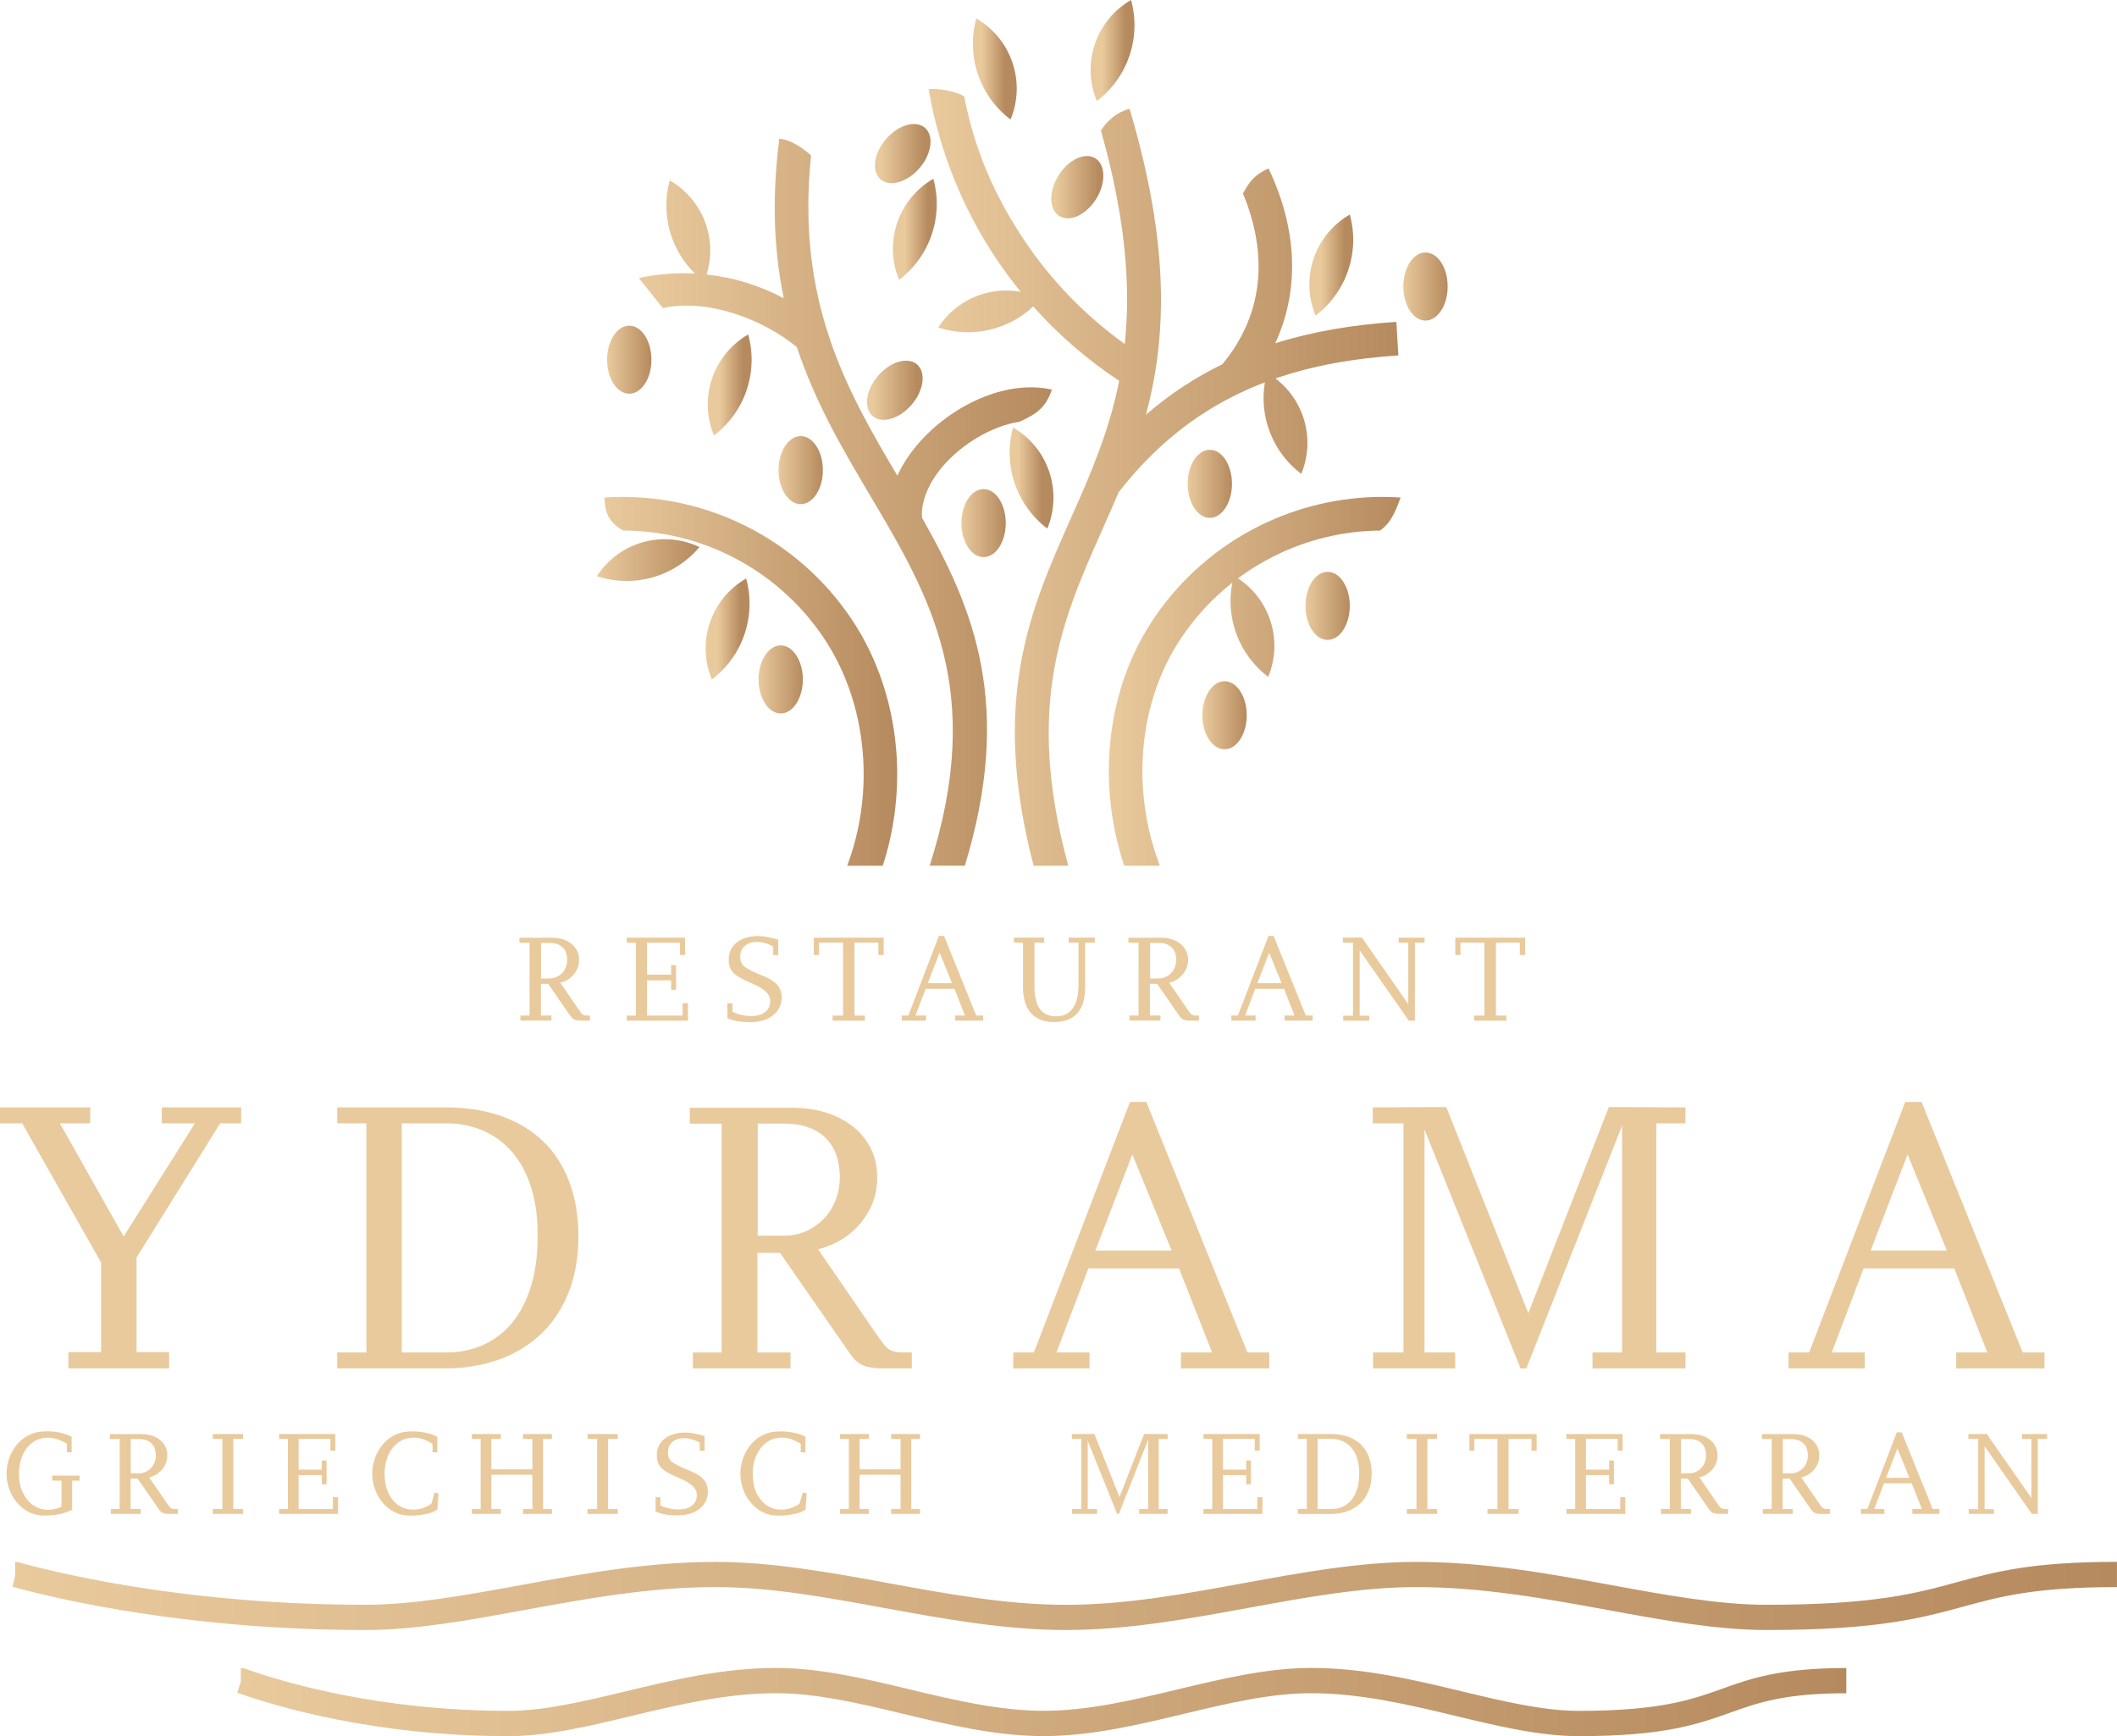 <?xml version="1.0" encoding="UTF-8"?>
<svg id="Ebene_2" data-name="Ebene 2" xmlns="http://www.w3.org/2000/svg" xmlns:xlink="http://www.w3.org/1999/xlink" viewBox="0 0 448.83 368.05">
  <defs>
    <style>
      .cls-1 {
        fill: url(#Unbenannter_Verlauf_26-12);
      }

      .cls-2 {
        fill: url(#Unbenannter_Verlauf_26-13);
      }

      .cls-3 {
        fill: url(#Unbenannter_Verlauf_26-14);
      }

      .cls-4 {
        fill: url(#Unbenannter_Verlauf_26-15);
      }

      .cls-5 {
        fill: url(#Unbenannter_Verlauf_26-10);
      }

      .cls-6 {
        fill: url(#Unbenannter_Verlauf_26-11);
      }

      .cls-7 {
        fill: url(#Unbenannter_Verlauf_26-16);
      }

      .cls-8 {
        fill: url(#Unbenannter_Verlauf_26-17);
      }

      .cls-9 {
        fill: url(#Unbenannter_Verlauf_26-18);
      }

      .cls-10 {
        fill: url(#Unbenannter_Verlauf_26-19);
      }

      .cls-11 {
        fill: url(#Unbenannter_Verlauf_26-21);
      }

      .cls-12 {
        fill: url(#Unbenannter_Verlauf_26-22);
      }

      .cls-13 {
        fill: url(#Unbenannter_Verlauf_26-23);
      }

      .cls-14 {
        fill: url(#Unbenannter_Verlauf_26-24);
      }

      .cls-15 {
        fill: url(#Unbenannter_Verlauf_26-25);
      }

      .cls-16 {
        fill: url(#Unbenannter_Verlauf_26-20);
      }

      .cls-17 {
        fill: url(#Unbenannter_Verlauf_26-26);
      }

      .cls-18 {
        clip-path: url(#clippath-17);
      }

      .cls-19 {
        clip-path: url(#clippath-19);
      }

      .cls-20 {
        clip-path: url(#clippath-11);
      }

      .cls-21 {
        clip-path: url(#clippath-16);
      }

      .cls-22 {
        clip-path: url(#clippath-18);
      }

      .cls-23 {
        clip-path: url(#clippath-10);
      }

      .cls-24 {
        clip-path: url(#clippath-15);
      }

      .cls-25 {
        clip-path: url(#clippath-13);
      }

      .cls-26 {
        clip-path: url(#clippath-14);
      }

      .cls-27 {
        clip-path: url(#clippath-12);
      }

      .cls-28 {
        clip-path: url(#clippath-20);
      }

      .cls-29 {
        clip-path: url(#clippath-21);
      }

      .cls-30 {
        clip-path: url(#clippath-22);
      }

      .cls-31 {
        clip-path: url(#clippath-23);
      }

      .cls-32 {
        clip-path: url(#clippath-24);
      }

      .cls-33 {
        clip-path: url(#clippath-25);
      }

      .cls-34 {
        clip-path: url(#clippath-1);
      }

      .cls-35 {
        clip-path: url(#clippath-3);
      }

      .cls-36 {
        clip-path: url(#clippath-4);
      }

      .cls-37 {
        clip-path: url(#clippath-2);
      }

      .cls-38 {
        clip-path: url(#clippath-7);
      }

      .cls-39 {
        clip-path: url(#clippath-6);
      }

      .cls-40 {
        clip-path: url(#clippath-9);
      }

      .cls-41 {
        clip-path: url(#clippath-8);
      }

      .cls-42 {
        clip-path: url(#clippath-5);
      }

      .cls-43 {
        fill: #e9ca9d;
      }

      .cls-44 {
        clip-rule: evenodd;
        fill: none;
      }

      .cls-45 {
        fill: url(#Unbenannter_Verlauf_26-9);
      }

      .cls-46 {
        fill: url(#Unbenannter_Verlauf_26-7);
      }

      .cls-47 {
        fill: url(#Unbenannter_Verlauf_26-8);
      }

      .cls-48 {
        fill: url(#Unbenannter_Verlauf_26-5);
      }

      .cls-49 {
        fill: url(#Unbenannter_Verlauf_26-6);
      }

      .cls-50 {
        fill: url(#Unbenannter_Verlauf_26-3);
      }

      .cls-51 {
        fill: url(#Unbenannter_Verlauf_26-4);
      }

      .cls-52 {
        fill: url(#Unbenannter_Verlauf_26-2);
      }

      .cls-53 {
        fill: url(#Unbenannter_Verlauf_26);
      }

      .cls-54 {
        clip-path: url(#clippath);
      }
    </style>
    <clipPath id="clippath">
      <path class="cls-44" d="M297.52,60.74c0,3.99,2.11,7.22,4.7,7.22s4.7-3.23,4.7-7.22-2.1-7.21-4.7-7.21-4.7,3.23-4.7,7.21"/>
    </clipPath>
    <linearGradient id="Unbenannter_Verlauf_26" data-name="Unbenannter Verlauf 26" x1="297.53" y1="60.75" x2="306.92" y2="60.75" gradientUnits="userSpaceOnUse">
      <stop offset="0" stop-color="#e9ca9d"/>
      <stop offset="1" stop-color="#b58a5e"/>
    </linearGradient>
    <clipPath id="clippath-1">
      <path class="cls-44" d="M278.91,66.9c6.58-4.98,9.45-13.46,7.27-21.42-7.46,4.3-10.57,13.46-7.27,21.42"/>
    </clipPath>
    <linearGradient id="Unbenannter_Verlauf_26-2" data-name="Unbenannter Verlauf 26" x1="280.1" y1="56.2" x2="285.07" y2="56.2" xlink:href="#Unbenannter_Verlauf_26"/>
    <clipPath id="clippath-2">
      <path class="cls-44" d="M230.53,33.08h-.09c-2.03,0-4.43,1.56-6.02,4.13-2.11,3.38-2.03,7.24.18,8.6,2.2,1.37,5.69-.26,7.8-3.64,2.1-3.38,2.02-7.24-.18-8.61-.5-.31-1.08-.47-1.68-.49"/>
    </clipPath>
    <linearGradient id="Unbenannter_Verlauf_26-3" data-name="Unbenannter Verlauf 26" x1="223.88" y1="40.14" x2="232.92" y2="40.14" xlink:href="#Unbenannter_Verlauf_26"/>
    <clipPath id="clippath-3">
      <path class="cls-44" d="M232.54,21.41c6.57-4.97,9.45-13.46,7.26-21.41-7.46,4.3-10.57,13.46-7.26,21.41"/>
    </clipPath>
    <linearGradient id="Unbenannter_Verlauf_26-4" data-name="Unbenannter Verlauf 26" x1="233.73" y1="10.71" x2="238.67" y2="10.71" xlink:href="#Unbenannter_Verlauf_26"/>
    <clipPath id="clippath-4">
      <path class="cls-44" d="M214.25,25.34c3.3-7.94.19-17.11-7.26-21.42-2.19,7.96.69,16.44,7.26,21.42"/>
    </clipPath>
    <linearGradient id="Unbenannter_Verlauf_26-5" data-name="Unbenannter Verlauf 26" x1="208.11" y1="14.63" x2="213.04" y2="14.63" xlink:href="#Unbenannter_Verlauf_26"/>
    <clipPath id="clippath-5">
      <path class="cls-44" d="M193.84,26.28h-.08c-1.89,0-4.17,1.16-5.93,3.22-2.6,3.02-3.1,6.84-1.13,8.54,1.97,1.68,5.67.6,8.26-2.42,2.59-3.02,3.1-6.85,1.13-8.53-.61-.52-1.39-.78-2.24-.8"/>
    </clipPath>
    <linearGradient id="Unbenannter_Verlauf_26-6" data-name="Unbenannter Verlauf 26" x1="186.78" y1="33" x2="195.98" y2="33" xlink:href="#Unbenannter_Verlauf_26"/>
    <clipPath id="clippath-6">
      <path class="cls-44" d="M190.62,59.32c6.57-4.98,9.45-13.46,7.26-21.42-7.45,4.3-10.57,13.46-7.26,21.42"/>
    </clipPath>
    <linearGradient id="Unbenannter_Verlauf_26-7" data-name="Unbenannter Verlauf 26" x1="191.81" y1="48.61" x2="196.74" y2="48.61" xlink:href="#Unbenannter_Verlauf_26"/>
    <clipPath id="clippath-7">
      <path class="cls-44" d="M192.16,76.46h-.08c-1.89,0-4.17,1.15-5.93,3.21-2.6,3.03-3.1,6.85-1.13,8.54,1.97,1.69,5.67.6,8.26-2.42,2.59-3.02,3.1-6.85,1.13-8.53-.61-.53-1.39-.78-2.25-.8"/>
    </clipPath>
    <linearGradient id="Unbenannter_Verlauf_26-8" data-name="Unbenannter Verlauf 26" x1="185.09" y1="83.18" x2="194.33" y2="83.18" xlink:href="#Unbenannter_Verlauf_26"/>
    <clipPath id="clippath-8">
      <path class="cls-44" d="M128.71,76.26c0,3.99,2.11,7.21,4.7,7.21s4.7-3.23,4.7-7.21-2.1-7.21-4.7-7.21-4.7,3.23-4.7,7.21"/>
    </clipPath>
    <linearGradient id="Unbenannter_Verlauf_26-9" data-name="Unbenannter Verlauf 26" x1="128.72" y1="76.26" x2="138.12" y2="76.26" xlink:href="#Unbenannter_Verlauf_26"/>
    <clipPath id="clippath-9">
      <path class="cls-44" d="M151.37,92.32c6.58-4.98,9.45-13.46,7.26-21.41-7.46,4.3-10.57,13.47-7.26,21.41"/>
    </clipPath>
    <linearGradient id="Unbenannter_Verlauf_26-10" data-name="Unbenannter Verlauf 26" x1="152.55" y1="81.61" x2="157.52" y2="81.61" xlink:href="#Unbenannter_Verlauf_26"/>
    <clipPath id="clippath-10">
      <path class="cls-44" d="M222.04,112.06c3.3-7.95.19-17.12-7.26-21.42-2.19,7.95.69,16.44,7.26,21.42"/>
    </clipPath>
    <linearGradient id="Unbenannter_Verlauf_26-11" data-name="Unbenannter Verlauf 26" x1="215.89" y1="101.35" x2="220.83" y2="101.35" xlink:href="#Unbenannter_Verlauf_26"/>
    <clipPath id="clippath-11">
      <path class="cls-44" d="M203.83,110.9c0,3.98,2.11,7.21,4.7,7.21s4.7-3.23,4.7-7.21-2.11-7.21-4.7-7.21-4.7,3.23-4.7,7.21"/>
    </clipPath>
    <linearGradient id="Unbenannter_Verlauf_26-12" data-name="Unbenannter Verlauf 26" x1="203.83" y1="110.9" x2="213.22" y2="110.9" xlink:href="#Unbenannter_Verlauf_26"/>
    <clipPath id="clippath-12">
      <path class="cls-44" d="M165.06,99.67c0,3.98,2.1,7.21,4.7,7.21s4.7-3.23,4.7-7.21-2.1-7.21-4.7-7.21-4.7,3.23-4.7,7.21"/>
    </clipPath>
    <linearGradient id="Unbenannter_Verlauf_26-13" data-name="Unbenannter Verlauf 26" x1="165.07" y1="99.67" x2="174.46" y2="99.67" xlink:href="#Unbenannter_Verlauf_26"/>
    <clipPath id="clippath-13">
      <path class="cls-44" d="M126.55,122.15c7.83,2.59,16.45.14,21.75-6.18-2.37-1.12-4.87-1.66-7.35-1.66-5.66,0-11.15,2.81-14.4,7.84"/>
    </clipPath>
    <linearGradient id="Unbenannter_Verlauf_26-14" data-name="Unbenannter Verlauf 26" x1="126.55" y1="119.53" x2="148.3" y2="119.53" xlink:href="#Unbenannter_Verlauf_26"/>
    <clipPath id="clippath-14">
      <path class="cls-44" d="M150.92,144.05c6.58-4.98,9.46-13.46,7.27-21.41-7.46,4.29-10.57,13.46-7.27,21.41"/>
    </clipPath>
    <linearGradient id="Unbenannter_Verlauf_26-15" data-name="Unbenannter Verlauf 26" x1="152.12" y1="133.35" x2="157.05" y2="133.35" xlink:href="#Unbenannter_Verlauf_26"/>
    <clipPath id="clippath-15">
      <path class="cls-44" d="M160.82,144.05c0,3.98,2.11,7.21,4.7,7.21s4.69-3.23,4.69-7.21-2.1-7.22-4.69-7.22-4.7,3.23-4.7,7.22"/>
    </clipPath>
    <linearGradient id="Unbenannter_Verlauf_26-16" data-name="Unbenannter Verlauf 26" x1="160.83" y1="144.05" x2="170.22" y2="144.05" xlink:href="#Unbenannter_Verlauf_26"/>
    <clipPath id="clippath-16">
      <path class="cls-44" d="M276.77,128.44c0,3.98,2.1,7.22,4.7,7.22s4.7-3.23,4.7-7.22-2.11-7.21-4.7-7.21-4.7,3.23-4.7,7.21"/>
    </clipPath>
    <linearGradient id="Unbenannter_Verlauf_26-17" data-name="Unbenannter Verlauf 26" x1="276.75" y1="128.44" x2="286.15" y2="128.44" xlink:href="#Unbenannter_Verlauf_26"/>
    <clipPath id="clippath-17">
      <path class="cls-44" d="M251.8,102.57c0,3.98,2.1,7.22,4.69,7.22s4.7-3.23,4.7-7.22-2.1-7.21-4.7-7.21-4.69,3.23-4.69,7.21"/>
    </clipPath>
    <linearGradient id="Unbenannter_Verlauf_26-18" data-name="Unbenannter Verlauf 26" x1="251.79" y1="102.57" x2="261.19" y2="102.57" xlink:href="#Unbenannter_Verlauf_26"/>
    <clipPath id="clippath-18">
      <path class="cls-44" d="M254.92,151.63c0,3.99,2.1,7.22,4.7,7.22s4.7-3.23,4.7-7.22-2.1-7.21-4.7-7.21-4.7,3.23-4.7,7.21"/>
    </clipPath>
    <linearGradient id="Unbenannter_Verlauf_26-19" data-name="Unbenannter Verlauf 26" x1="254.92" y1="151.63" x2="264.31" y2="151.63" xlink:href="#Unbenannter_Verlauf_26"/>
    <clipPath id="clippath-19">
      <path class="cls-44" d="M197.08,183.54h7.48c10.33-33.97,1.97-54.34-9.08-73.76-.08-1.02,0-2.07.24-3.11,1.88-8.44,12.15-16.04,20.42-17.25,3.85-1.74,5.61-3.15,6.88-6.82-2.57-.58-5.24-.62-7.91-.23-10.04,1.47-20.6,9.18-24.86,18.47-10.67-18.01-21.53-36.96-18.29-67.86-1.29-1.25-4.45-3.53-6.74-3.55-1.67,13.03-1.07,24.07.94,33.8-5.1-2.72-10.67-4.43-16.36-5.03,2.38-7.58-.8-15.92-7.8-19.95-1.96,7.12.14,14.67,5.33,19.74-3.96-.21-7.97.1-11.89.96l5.09,6.36c9.47-2.06,21.09,2.28,28.41,8.27,3.96,11.94,9.9,21.97,15.73,31.8,12.45,21.02,24.3,41.03,12.43,78.16"/>
    </clipPath>
    <linearGradient id="Unbenannter_Verlauf_26-20" data-name="Unbenannter Verlauf 26" x1="135.41" y1="106.48" x2="223" y2="106.48" xlink:href="#Unbenannter_Verlauf_26"/>
    <clipPath id="clippath-20">
      <path class="cls-44" d="M238.35,183.54h7.56c-2.77-7.22-4.02-15.05-3.64-22.78.44-9.06,3.1-17.95,8.11-25.44,3.03-4.54,6.72-8.5,10.89-11.79-1.49,7.52,1.43,15.29,7.6,19.97,3.18-7.64.43-16.4-6.41-20.89,2.5-1.86,5.15-3.47,7.93-4.84,6.83-3.37,14.41-5.22,22.22-5.29,2.01-1.51,2.97-3.2,4.33-7-1.29-.08-2.58-.13-3.86-.13-9.07,0-17.9,2.12-25.85,6.03-9.06,4.47-16.96,11.28-22.77,19.98-5.75,8.61-8.8,18.75-9.3,29.06-.38,7.8.71,15.7,3.19,23.12"/>
    </clipPath>
    <linearGradient id="Unbenannter_Verlauf_26-21" data-name="Unbenannter Verlauf 26" x1="235.68" y1="144.44" x2="296.93" y2="144.44" xlink:href="#Unbenannter_Verlauf_26"/>
    <clipPath id="clippath-21">
      <path class="cls-44" d="M219.12,183.54h7.37c-9.29-34.07-1.22-52.25,7.07-70.92,1.21-2.72,2.42-5.46,3.6-8.25,7.5-9.64,16.04-16.45,25.74-21.06,1.72-.82,3.48-1.57,5.27-2.25-1.24,7.34,1.68,14.85,7.71,19.4,3.02-7.27.67-15.57-5.47-20.22,7.94-2.74,16.61-4.28,26.07-4.89l-.44-7.11c-9.2.6-17.75,2.04-25.68,4.53,1.84-3.95,2.95-8.07,3.38-12.29.83-8.14-.89-16.58-4.8-24.78-3.1,1.47-3.96,2.71-5.42,5.33,2.64,6.32,3.76,12.68,3.15,18.75-.63,6.16-3.06,12.09-7.52,17.44-5.77,2.82-11.16,6.34-16.19,10.69,4.3-16.03,5.22-35.66-3.48-64.84-2.7.71-4.78,2.53-6.07,4.63,5.29,18.69,6.33,33.16,5.05,45.23-8.44-6.05-15.65-13.53-21.33-22.03-6.28-9.39-10.52-19.13-12.71-30.47-1.47-.93-4.64-1.58-6.71-1.58-.3,0-.58.01-.83.04,2.22,13,7.15,25.23,14.34,35.97,1.62,2.42,3.35,4.76,5.18,7.01-6.67-1.23-13.65,1.62-17.48,7.56,7.07,2.33,14.79.56,20.13-4.46,5.32,5.98,11.44,11.29,18.23,15.77-2.19,10.99-6.21,20.07-10.2,29.02-8.68,19.55-17.13,38.59-7.94,73.79"/>
    </clipPath>
    <linearGradient id="Unbenannter_Verlauf_26-22" data-name="Unbenannter Verlauf 26" x1="196.87" y1="101.19" x2="296.49" y2="101.19" xlink:href="#Unbenannter_Verlauf_26"/>
    <clipPath id="clippath-22">
      <path class="cls-44" d="M179.61,183.54h7.54c2.4-7.35,3.4-15.17,2.97-22.9-.58-10.39-3.73-20.63-9.51-29.28-5.8-8.7-13.71-15.51-22.77-19.98-7.94-3.91-16.77-6.03-25.84-6.03-1.28,0-2.57.04-3.86.13.15,2.33.23,4.84,3.97,7,7.94.02,15.65,1.87,22.58,5.29,7.97,3.93,14.91,9.91,20.01,17.55,5.04,7.55,7.81,16.54,8.32,25.71.43,7.64-.73,15.39-3.41,22.51"/>
    </clipPath>
    <linearGradient id="Unbenannter_Verlauf_26-23" data-name="Unbenannter Verlauf 26" x1="128.14" y1="144.44" x2="189.58" y2="144.44" xlink:href="#Unbenannter_Verlauf_26"/>
    <clipPath id="clippath-23">
      <path class="cls-44" d="M187.03,172.68l2.65-3.16-2.65,3.16Z"/>
    </clipPath>
    <linearGradient id="Unbenannter_Verlauf_26-24" data-name="Unbenannter Verlauf 26" x1="187.02" y1="171.1" x2="189.69" y2="171.1" xlink:href="#Unbenannter_Verlauf_26"/>
    <clipPath id="clippath-24">
      <path class="cls-44" d="M3.3,331.12h-.09v2.96l-.56,2.34c.08.01.25.06.49.12,10.04,2.72,37.37,9.03,74.35,9.03,10.6,0,21.83-2.06,33.71-4.24,13.06-2.39,26.57-4.86,40.55-4.86,11.55,0,23.27,2.15,35.68,4.42,12.58,2.3,25.59,4.68,38.59,4.68s26.01-2.38,38.59-4.68c12.41-2.27,24.13-4.42,35.68-4.42,13.98,0,27.49,2.47,40.56,4.86,11.89,2.18,23.12,4.24,33.71,4.24,23.51,0,32.73-2.52,41.65-4.95,7.83-2.14,15.23-4.15,32.61-4.15v-5.35c-18.1,0-25.84,2.11-34.02,4.34-8.58,2.34-17.44,4.76-40.24,4.76-10.12,0-21.11-2.01-32.75-4.14-13.3-2.44-27.05-4.95-41.52-4.95-12.04,0-24.55,2.29-36.65,4.51-12.34,2.26-25.11,4.59-37.62,4.59s-25.28-2.33-37.63-4.59c-12.1-2.22-24.61-4.51-36.65-4.51-14.47,0-28.22,2.52-41.51,4.95-11.65,2.13-22.64,4.14-32.75,4.14-36.33,0-63.12-6.18-72.95-8.84-.7-.19-.91-.25-1.24-.25"/>
    </clipPath>
    <linearGradient id="Unbenannter_Verlauf_26-25" data-name="Unbenannter Verlauf 26" x1="2.66" y1="338.34" x2="448.83" y2="338.34" xlink:href="#Unbenannter_Verlauf_26"/>
    <clipPath id="clippath-25">
      <path class="cls-44" d="M365.15,358.02c-6.47,2.3-13.16,4.69-30.38,4.69-7.6,0-15.94-2-24.77-4.12-10.22-2.45-20.79-4.98-31.98-4.98-9.33,0-18.95,2.3-28.25,4.53-9.37,2.24-19.06,4.56-28.49,4.56s-19.12-2.32-28.49-4.56c-9.31-2.23-18.93-4.53-28.25-4.53-11.18,0-21.75,2.53-31.97,4.98-8.83,2.12-17.17,4.12-24.77,4.12-27.58,0-47.91-6.14-55.37-8.78-.61-.22-.89-.31-1.37-.31v2.9l-.77,2.34c.07.02.18.06.35.12,7.72,2.73,28.74,9.09,57.15,9.09,8.23,0,16.87-2.06,26.01-4.26,9.92-2.37,20.17-4.84,30.72-4.84,8.69,0,17.59,2.13,27,4.38,9.67,2.32,19.67,4.71,29.73,4.71s20.06-2.39,29.73-4.71c9.42-2.25,18.31-4.38,27-4.38,10.55,0,20.81,2.46,30.73,4.84,9.15,2.2,17.79,4.26,26.01,4.26,18.15,0,25.28-2.54,32.17-5,5.9-2.1,11.46-4.09,24.55-4.09v-5.35c-14.02,0-20.29,2.24-26.35,4.4"/>
    </clipPath>
    <linearGradient id="Unbenannter_Verlauf_26-26" data-name="Unbenannter Verlauf 26" x1="50.32" y1="360.83" x2="391.5" y2="360.83" xlink:href="#Unbenannter_Verlauf_26"/>
  </defs>
  <g id="Ebene_1-2" data-name="Ebene 1">
    <g>
      <polygon class="cls-43" points="19.13 234.77 19.13 238.15 12.7 238.15 26.22 262.15 41.32 238.15 34.3 238.15 34.3 234.77 51.13 234.77 51.13 238.15 46.68 238.15 28.95 266.6 28.95 286.65 35.87 286.65 35.87 290.11 14.51 290.11 14.51 286.65 21.44 286.65 21.44 267.67 4.7 238.15 0 238.15 0 234.77 19.13 234.77"/>
      <path class="cls-43" d="M71.5,286.73h6.18v-48.58h-6.18v-3.38h23.01c4.29,0,8.18.6,11.67,1.81,3.49,1.21,6.46,2.99,8.91,5.32,2.45,2.33,4.31,5.23,5.61,8.66,1.3,3.44,1.94,7.35,1.94,11.75-.05,4.73-.84,8.84-2.35,12.33-1.51,3.49-3.55,6.38-6.11,8.65-2.55,2.28-5.52,3.99-8.91,5.12-3.38,1.13-6.94,1.69-10.68,1.69h-23.09v-3.38ZM94.59,286.73c2.91,0,5.57-.55,7.96-1.65,2.39-1.1,4.43-2.67,6.11-4.74,1.68-2.06,2.98-4.62,3.92-7.67.93-3.05,1.4-6.5,1.4-10.35.06-3.9-.38-7.37-1.32-10.39-.93-3.02-2.27-5.55-4-7.59-1.74-2.03-3.8-3.57-6.19-4.62-2.39-1.04-5.04-1.57-7.96-1.57h-9.32v48.58h9.4Z"/>
      <path class="cls-43" d="M187.54,285.2c.33.42.69.73,1.07.95.39.22.83.37,1.32.45.5.08,1.1.13,1.82.13h1.57v3.38h-6.02c-1.76,0-3.15-.19-4.16-.58-1.02-.38-1.94-1.15-2.76-2.31l-15.01-21.61h-4.78v21.12h7.01v3.38h-20.7v-3.38h6.1v-48.5h-6.76v-3.38h21.69c2.69,0,5.14.36,7.34,1.07,2.2.71,4.1,1.72,5.69,3.01,1.6,1.29,2.83,2.85,3.71,4.66.88,1.82,1.32,3.82,1.32,6.02,0,3.52-1.11,6.68-3.34,9.48-2.23,2.8-5.29,4.73-9.2,5.78l12.87,18.72c.5.66.91,1.2,1.24,1.61M166.01,261.98c1.93,0,3.63-.35,5.11-1.07,1.49-.71,2.75-1.66,3.8-2.81,1.04-1.15,1.83-2.48,2.35-3.96.52-1.48.78-3,.78-4.54s-.22-3.08-.66-4.46c-.44-1.37-1.14-2.58-2.1-3.63-.96-1.04-2.2-1.86-3.71-2.43-1.51-.58-3.37-.87-5.57-.87h-5.36v23.75h5.36Z"/>
      <path class="cls-43" d="M243.04,233.62l21.44,53.11h4.62v3.38h-18.72v-3.38h6.6l-7.01-17.82h-19.22l-6.77,17.82h7.01v3.38h-16.16v-3.38h4.37l20.37-53.11h3.46ZM248.4,265.12l-8.33-20.37-7.84,20.37h16.17Z"/>
      <polygon class="cls-43" points="291.04 234.77 306.62 234.69 324.02 278.4 341.1 234.69 357.34 234.77 357.34 238.15 351.16 238.15 351.16 286.73 357.34 286.73 357.34 290.11 337.63 290.11 337.63 286.73 343.9 286.73 343.9 238.65 323.61 290.11 322.38 290.11 302.01 239.47 302.01 286.73 308.52 286.73 308.52 290.11 291.12 290.11 291.12 286.73 297.55 286.73 297.55 238.15 291.04 238.15 291.04 234.77"/>
      <path class="cls-43" d="M407.4,233.62l21.44,53.11h4.62v3.38h-18.72v-3.38h6.6l-7.01-17.82h-19.22l-6.76,17.82h7.01v3.38h-16.17v-3.38h4.37l20.37-53.11h3.47ZM412.76,265.12l-8.33-20.37-7.83,20.37h16.16Z"/>
    </g>
    <g>
      <path class="cls-43" d="M123.25,214.82c.11.13.22.23.34.3.12.07.26.12.42.14.16.03.35.04.58.04h.5v1.07h-1.91c-.56,0-1-.06-1.32-.18-.33-.12-.62-.37-.88-.74l-4.77-6.87h-1.52v6.71h2.23v1.07h-6.58v-1.07h1.94v-15.42h-2.15v-1.07h6.9c.86,0,1.63.11,2.33.34.7.23,1.3.55,1.81.96.5.41.9.91,1.18,1.48.28.58.42,1.21.42,1.92,0,1.12-.36,2.12-1.06,3.01-.71.89-1.68,1.51-2.92,1.84l4.09,5.95c.16.21.29.38.39.51M116.41,207.44c.61,0,1.15-.11,1.63-.34.47-.22.87-.52,1.21-.89.33-.37.58-.79.75-1.26.17-.47.25-.96.25-1.44s-.07-.98-.21-1.42c-.14-.44-.36-.82-.67-1.15-.3-.33-.7-.59-1.18-.77-.48-.18-1.07-.27-1.77-.27h-1.71v7.55h1.71Z"/>
      <polygon class="cls-43" points="132.87 215.31 134.81 215.31 134.81 199.87 132.87 199.87 132.87 198.79 145.25 198.79 145.25 202.46 144.17 202.46 144.17 199.87 137.17 199.87 137.17 206.63 142.29 206.63 142.29 204.61 143.34 204.61 143.34 209.85 142.29 209.85 142.29 207.84 137.17 207.84 137.17 215.31 144.72 215.31 144.72 212.68 145.85 212.68 145.85 216.38 132.87 216.38 132.87 215.31"/>
      <path class="cls-43" d="M154.21,212.71h1.07v1.78c.44.23.94.42,1.49.58.56.16,1.14.26,1.73.31.6.05,1.18.04,1.76-.05.58-.09,1.09-.25,1.53-.5.45-.24.81-.58,1.09-1.02.28-.44.42-.99.42-1.65,0-1.36-1.25-2.57-3.75-3.62-.14-.07-.26-.12-.36-.16-.11-.04-.19-.07-.27-.11-1.82-.79-3-1.51-3.56-2.18-.58-.66-.87-1.53-.87-2.59,0-1.52.55-2.73,1.65-3.64.46-.37.95-.66,1.48-.87.53-.21,1.09-.36,1.66-.44.58-.09,1.16-.12,1.76-.09.59.03,1.16.09,1.71.2.75.13,1.5.32,2.25.55v3.28h-1.07v-1.81c-.66-.4-1.4-.68-2.22-.85-.81-.17-1.57-.17-2.28-.03-.71.15-1.3.48-1.78.98-.48.51-.72,1.24-.72,2.18,0,.68.22,1.27.68,1.76.44.45,1.43,1.02,2.99,1.68.09.03.19.07.29.12.11.04.23.09.37.14,1.52.59,2.62,1.22,3.3,1.89.4.4.69.84.88,1.33.19.48.28,1,.28,1.56,0,1.57-.62,2.85-1.86,3.83-1.23.96-2.87,1.44-4.93,1.44-.45,0-.89-.02-1.32-.05-.43-.04-.85-.09-1.25-.16-.8-.15-1.52-.36-2.15-.63v-3.15Z"/>
      <polygon class="cls-43" points="187.35 198.79 187.35 202.46 186.23 202.46 186.23 199.86 181.17 199.86 181.17 215.31 183.37 215.31 183.37 216.38 176.53 216.38 176.53 215.31 178.73 215.31 178.73 199.86 173.64 199.86 173.64 202.46 172.54 202.46 172.54 198.79 187.35 198.79"/>
      <path class="cls-43" d="M200.15,198.42l6.82,16.88h1.47v1.07h-5.95v-1.07h2.1l-2.23-5.66h-6.11l-2.15,5.66h2.23v1.07h-5.14v-1.07h1.39l6.48-16.88h1.1ZM201.85,208.44l-2.65-6.47-2.49,6.47h5.14Z"/>
      <path class="cls-43" d="M221.39,198.79v1.07h-2.07v9.2c0,.94.08,1.81.23,2.6.16.79.42,1.46.77,2.03.36.57.83,1.01,1.43,1.31.6.3,1.34.46,2.23.46s1.61-.18,2.2-.54c.59-.36,1.07-.83,1.44-1.43.37-.6.63-1.28.79-2.05.16-.77.24-1.56.24-2.39v-9.2h-2.07v-1.07h5.53v1.07h-2.05v9.44c0,1.03-.11,2-.33,2.9-.22.9-.58,1.68-1.09,2.35-.51.66-1.18,1.18-2.04,1.57-.85.38-1.89.57-3.13.57-1.15,0-2.14-.18-2.98-.54-.83-.36-1.51-.86-2.04-1.5-.53-.65-.93-1.42-1.18-2.33-.25-.91-.38-1.91-.38-3.02v-9.44h-1.94v-1.07h6.42Z"/>
      <path class="cls-43" d="M252.37,214.82c.11.13.22.23.34.3.12.07.26.12.42.14.16.03.35.04.57.04h.5v1.07h-1.91c-.56,0-1-.06-1.32-.18-.33-.12-.62-.37-.88-.74l-4.77-6.87h-1.52v6.71h2.23v1.07h-6.58v-1.07h1.94v-15.42h-2.15v-1.07h6.9c.86,0,1.63.11,2.33.34.7.23,1.3.55,1.81.96.51.41.9.91,1.18,1.48.28.58.42,1.21.42,1.92,0,1.12-.36,2.12-1.07,3.01-.71.89-1.68,1.51-2.92,1.84l4.09,5.95c.16.21.29.38.39.51M245.53,207.44c.61,0,1.15-.11,1.63-.34.47-.22.87-.52,1.21-.89.33-.37.58-.79.75-1.26.16-.47.25-.96.25-1.44s-.07-.98-.21-1.42c-.14-.44-.36-.82-.67-1.15-.3-.33-.7-.59-1.18-.77-.48-.18-1.07-.27-1.77-.27h-1.71v7.55h1.71Z"/>
      <path class="cls-43" d="M270.02,198.42l6.82,16.88h1.47v1.07h-5.95v-1.07h2.1l-2.23-5.66h-6.11l-2.15,5.66h2.23v1.07h-5.14v-1.07h1.39l6.48-16.88h1.1ZM271.72,208.44l-2.64-6.47-2.49,6.47h5.14Z"/>
      <polygon class="cls-43" points="298.57 199.87 296.53 199.87 296.53 198.79 302.03 198.79 302.03 199.87 299.98 199.87 299.98 216.38 298.68 216.38 288.27 201.49 288.27 215.33 290.31 215.33 290.31 216.38 284.78 216.38 284.78 215.33 286.85 215.33 286.85 199.87 284.7 199.87 284.7 198.79 288.74 198.76 298.57 212.87 298.57 199.87"/>
      <polygon class="cls-43" points="323.35 198.79 323.35 202.46 322.22 202.46 322.22 199.86 317.16 199.86 317.16 215.31 319.36 215.31 319.36 216.38 312.52 216.38 312.52 215.31 314.72 215.31 314.72 199.86 309.64 199.86 309.64 202.46 308.54 202.46 308.54 198.79 323.35 198.79"/>
    </g>
    <path class="cls-43" d="M15.29,320.1c-.05.02-.15.06-.29.13-.15.07-.31.14-.49.2-.19.07-.37.14-.57.2-.19.07-.36.12-.5.18-.47.13-1.04.25-1.71.35-.67.1-1.46.15-2.37.15-1.23,0-2.33-.26-3.32-.78-.98-.52-1.82-1.21-2.51-2.05-.69-.84-1.22-1.79-1.59-2.84-.37-1.05-.55-2.11-.55-3.17s.14-1.98.43-2.9c.29-.93.69-1.77,1.19-2.53.5-.76,1.1-1.41,1.81-1.97.7-.56,1.47-.97,2.31-1.24.57-.19,1.22-.3,1.94-.35.72-.05,1.46-.05,2.2.03.74.07,1.46.19,2.14.38.68.19,1.27.42,1.78.71v3.28h-1.01v-1.79c-.91-.57-1.79-.95-2.65-1.13-.86-.19-1.66-.22-2.41-.09-.75.13-1.43.4-2.06.83-.62.43-1.16.97-1.62,1.64-.45.67-.8,1.43-1.05,2.3-.24.87-.36,1.81-.36,2.84,0,1.55.27,2.88.82,3.99.55,1.11,1.25,1.97,2.11,2.58.86.6,1.82.95,2.89,1.02,1.07.08,2.13-.14,3.19-.67v-5.5h-1.97v-1.06h5.8v1.06h-1.57v6.21Z"/>
    <path class="cls-43" d="M35.94,319.46c.1.13.21.22.33.29.12.07.25.11.4.14.16.02.34.04.56.04h.48v1.03h-1.84c-.54,0-.97-.06-1.28-.18-.31-.11-.59-.35-.84-.71l-4.59-6.61h-1.47v6.46h2.15v1.03h-6.34v-1.03h1.87v-14.85h-2.07v-1.04h6.64c.83,0,1.57.11,2.25.32.68.22,1.26.53,1.74.93.49.39.87.87,1.14,1.43.27.55.4,1.17.4,1.84,0,1.08-.34,2.05-1.02,2.9-.68.86-1.62,1.45-2.82,1.77l3.94,5.73c.15.2.28.37.38.49M29.35,312.35c.59,0,1.11-.11,1.57-.33.46-.22.84-.5,1.16-.86.32-.35.56-.76.71-1.21.17-.46.25-.92.25-1.39s-.07-.94-.2-1.36c-.14-.42-.35-.79-.65-1.11-.29-.32-.67-.57-1.13-.74-.47-.18-1.03-.27-1.71-.27h-1.64v7.27h1.64Z"/>
    <polygon class="cls-43" points="45.11 319.93 47.15 319.93 47.15 305.05 45.11 305.05 45.11 304.02 51.52 304.02 51.52 305.05 49.48 305.05 49.48 319.93 51.52 319.93 51.52 320.96 45.11 320.96 45.11 319.93"/>
    <polygon class="cls-43" points="59.17 319.93 61.04 319.93 61.04 305.05 59.17 305.05 59.17 304.02 71.09 304.02 71.09 307.55 70.05 307.55 70.05 305.05 63.31 305.05 63.31 311.57 68.23 311.57 68.23 309.63 69.24 309.63 69.24 314.68 68.23 314.68 68.23 312.73 63.31 312.73 63.31 319.93 70.58 319.93 70.58 317.4 71.67 317.4 71.67 320.96 59.17 320.96 59.17 319.93"/>
    <path class="cls-43" d="M87.85,304.78c-1.23-.02-2.31.29-3.25.92-.93.63-1.68,1.54-2.23,2.71-.55,1.18-.83,2.53-.83,4.07,0,1.65.3,3.05.88,4.2.59,1.16,1.36,2.02,2.3,2.59.94.57,2,.83,3.19.78,1.18-.05,2.37-.46,3.55-1.24l.66-2.37.85.15-.25,3.46c-.17.11-.4.23-.69.38-.3.15-.67.29-1.14.42-.46.12-1.02.23-1.68.33-.66.09-1.43.14-2.32.14-1.23,0-2.33-.26-3.32-.78-.99-.52-1.82-1.21-2.51-2.05-.69-.84-1.22-1.79-1.59-2.84-.37-1.05-.55-2.11-.55-3.17s.14-1.98.43-2.9c.29-.93.68-1.77,1.19-2.53.5-.76,1.1-1.41,1.8-1.97.7-.56,1.47-.97,2.31-1.24.57-.19,1.22-.3,1.95-.35.72-.05,1.46-.04,2.2.03.74.07,1.45.2,2.13.38.68.19,1.27.42,1.78.71v3.28h-1.01v-1.79c-1.33-.86-2.61-1.3-3.84-1.32"/>
    <polygon class="cls-43" points="106.18 304.02 106.18 305.06 104.18 305.06 104.18 311.5 112.87 311.5 112.87 305.06 110.87 305.06 110.87 304.02 117.01 304.02 117.01 305.06 115.14 305.06 115.14 319.93 117.01 319.93 117.01 320.96 110.87 320.96 110.87 319.93 112.87 319.93 112.87 312.66 104.18 312.66 104.18 319.93 106.18 319.93 106.18 320.96 100.04 320.96 100.04 319.93 101.91 319.93 101.91 305.06 100.04 305.06 100.04 304.02 106.18 304.02"/>
    <polygon class="cls-43" points="124.56 319.93 126.6 319.93 126.6 305.05 124.56 305.05 124.56 304.02 130.97 304.02 130.97 305.05 128.92 305.05 128.92 319.93 130.97 319.93 130.97 320.96 124.56 320.96 124.56 319.93"/>
    <path class="cls-43" d="M138.97,317.43h1.04v1.71c.42.22.9.41,1.44.56.54.15,1.09.25,1.67.3.57.05,1.13.03,1.69-.05.56-.09,1.05-.24,1.48-.48.43-.24.78-.56,1.04-.99.27-.42.41-.95.41-1.59,0-1.31-1.21-2.48-3.61-3.48-.13-.07-.25-.12-.35-.15-.1-.03-.19-.07-.25-.1-1.75-.75-2.89-1.46-3.44-2.09-.55-.64-.83-1.48-.83-2.5,0-1.46.53-2.64,1.59-3.51.44-.35.91-.63,1.43-.83.51-.2,1.04-.35,1.6-.43.55-.08,1.12-.11,1.69-.08.57.03,1.12.08,1.64.19.72.14,1.45.31,2.17.53v3.15h-1.03v-1.74c-.64-.39-1.35-.66-2.14-.83-.78-.16-1.51-.17-2.2-.02-.68.14-1.25.46-1.71.94-.47.49-.69,1.19-.69,2.09,0,.66.22,1.22.65,1.7.42.44,1.38.97,2.88,1.62.09.03.18.07.28.12.1.04.22.08.36.14,1.46.57,2.53,1.18,3.18,1.82.39.39.67.81.85,1.28.18.46.27.96.27,1.5,0,1.51-.6,2.74-1.79,3.68-1.18.93-2.76,1.39-4.75,1.39-.44,0-.86-.02-1.28-.05-.41-.03-.81-.09-1.2-.15-.77-.15-1.46-.36-2.07-.61v-3.03Z"/>
    <path class="cls-43" d="M165.91,304.78c-1.23-.02-2.31.29-3.25.92-.93.63-1.68,1.54-2.23,2.71-.56,1.18-.84,2.53-.84,4.07,0,1.65.3,3.05.88,4.2.59,1.16,1.36,2.02,2.3,2.59.94.57,2.01.83,3.19.78,1.19-.05,2.37-.46,3.55-1.24l.66-2.37.86.15-.25,3.46c-.17.11-.4.23-.69.38-.3.15-.67.29-1.14.42-.46.12-1.02.23-1.68.33-.66.09-1.43.14-2.33.14-1.23,0-2.33-.26-3.32-.78-.99-.52-1.82-1.21-2.51-2.05-.69-.84-1.22-1.79-1.59-2.84-.37-1.05-.55-2.11-.55-3.17s.14-1.98.43-2.9c.29-.93.68-1.77,1.19-2.53.5-.76,1.1-1.41,1.8-1.97.7-.56,1.47-.97,2.31-1.24.57-.19,1.22-.3,1.95-.35.72-.05,1.45-.04,2.2.03.74.07,1.45.2,2.14.38.68.19,1.27.42,1.78.71v3.28h-1.01v-1.79c-1.33-.86-2.61-1.3-3.84-1.32"/>
    <polygon class="cls-43" points="184.23 304.02 184.23 305.06 182.24 305.06 182.24 311.5 190.93 311.5 190.93 305.06 188.93 305.06 188.93 304.02 195.06 304.02 195.06 305.06 193.2 305.06 193.2 319.93 195.06 319.93 195.06 320.96 188.93 320.96 188.93 319.93 190.93 319.93 190.93 312.66 182.24 312.66 182.24 319.93 184.23 319.93 184.23 320.96 178.1 320.96 178.1 319.93 179.97 319.93 179.97 305.06 178.1 305.06 178.1 304.02 184.23 304.02"/>
    <polygon class="cls-43" points="227.25 304.02 232.02 304 237.35 317.38 242.57 304 247.55 304.02 247.55 305.06 245.66 305.06 245.66 319.93 247.55 319.93 247.55 320.96 241.52 320.96 241.52 319.93 243.43 319.93 243.43 305.21 237.22 320.96 236.85 320.96 230.61 305.46 230.61 319.93 232.6 319.93 232.6 320.96 227.28 320.96 227.28 319.93 229.25 319.93 229.25 305.06 227.25 305.06 227.25 304.02"/>
    <polygon class="cls-43" points="255.15 319.93 257.02 319.93 257.02 305.05 255.15 305.05 255.15 304.02 267.06 304.02 267.06 307.55 266.03 307.55 266.03 305.05 259.29 305.05 259.29 311.57 264.21 311.57 264.21 309.63 265.22 309.63 265.22 314.68 264.21 314.68 264.21 312.73 259.29 312.73 259.29 319.93 266.56 319.93 266.56 317.4 267.65 317.4 267.65 320.96 255.15 320.96 255.15 319.93"/>
    <path class="cls-43" d="M275.17,319.93h1.89v-14.88h-1.89v-1.03h7.04c1.31,0,2.5.19,3.57.56,1.07.37,1.98.91,2.73,1.63.75.72,1.32,1.6,1.71,2.65.4,1.05.6,2.25.6,3.6-.02,1.45-.26,2.71-.72,3.77-.46,1.07-1.08,1.95-1.87,2.65-.78.7-1.69,1.22-2.73,1.57-1.03.34-2.12.52-3.27.52h-7.07v-1.03ZM282.24,319.93c.89,0,1.7-.17,2.44-.51.73-.33,1.35-.82,1.86-1.45.52-.63.91-1.41,1.2-2.35.28-.93.43-1.99.43-3.17.02-1.2-.12-2.25-.4-3.18-.29-.92-.69-1.7-1.23-2.32-.53-.63-1.16-1.1-1.89-1.41-.74-.33-1.54-.49-2.44-.49h-2.86v14.88h2.88Z"/>
    <polygon class="cls-43" points="298.27 319.93 300.31 319.93 300.31 305.05 298.27 305.05 298.27 304.02 304.68 304.02 304.68 305.05 302.63 305.05 302.63 319.93 304.68 319.93 304.68 320.96 298.27 320.96 298.27 319.93"/>
    <polygon class="cls-43" points="325.79 304.02 325.79 307.56 324.7 307.56 324.7 305.06 319.83 305.06 319.83 319.93 321.95 319.93 321.95 320.96 315.36 320.96 315.36 319.93 317.48 319.93 317.48 305.06 312.58 305.06 312.58 307.56 311.52 307.56 311.52 304.02 325.79 304.02"/>
    <polygon class="cls-43" points="332.1 319.93 333.96 319.93 333.96 305.05 332.1 305.05 332.1 304.02 344.01 304.02 344.01 307.55 342.98 307.55 342.98 305.05 336.24 305.05 336.24 311.57 341.16 311.57 341.16 309.63 342.17 309.63 342.17 314.68 341.16 314.68 341.16 312.73 336.24 312.73 336.24 319.93 343.51 319.93 343.51 317.4 344.59 317.4 344.59 320.96 332.1 320.96 332.1 319.93"/>
    <path class="cls-43" d="M364.61,319.46c.1.13.21.22.33.29.12.07.25.11.4.14.15.02.34.04.56.04h.48v1.03h-1.84c-.54,0-.96-.06-1.28-.18-.31-.11-.59-.35-.85-.71l-4.59-6.61h-1.46v6.46h2.14v1.03h-6.34v-1.03h1.87v-14.85h-2.07v-1.04h6.64c.82,0,1.57.11,2.25.32.67.22,1.26.53,1.74.93.49.39.87.87,1.14,1.43.27.55.4,1.17.4,1.84,0,1.08-.34,2.05-1.02,2.9-.68.86-1.62,1.45-2.81,1.77l3.94,5.73c.15.2.28.37.38.49M358.02,312.35c.59,0,1.11-.11,1.57-.33.45-.22.84-.5,1.16-.86.32-.35.55-.76.71-1.21.16-.46.24-.92.24-1.39s-.07-.94-.2-1.36c-.13-.42-.35-.79-.64-1.11-.29-.32-.67-.57-1.13-.74-.47-.18-1.03-.27-1.71-.27h-1.64v7.27h1.64Z"/>
    <path class="cls-43" d="M386.2,319.46c.1.13.21.22.33.29.12.07.25.11.4.14.15.02.34.04.56.04h.48v1.03h-1.84c-.54,0-.96-.06-1.28-.18-.31-.11-.59-.35-.85-.71l-4.59-6.61h-1.46v6.46h2.14v1.03h-6.34v-1.03h1.87v-14.85h-2.07v-1.04h6.64c.83,0,1.57.11,2.25.32.67.22,1.26.53,1.74.93.49.39.87.87,1.14,1.43.27.55.4,1.17.4,1.84,0,1.08-.34,2.05-1.02,2.9-.68.86-1.62,1.45-2.81,1.77l3.94,5.73c.15.2.28.37.38.49M379.61,312.35c.59,0,1.11-.11,1.57-.33.45-.22.84-.5,1.16-.86.32-.35.55-.76.71-1.21.16-.46.24-.92.24-1.39s-.07-.94-.2-1.36c-.13-.42-.35-.79-.64-1.11-.29-.32-.67-.57-1.13-.74-.47-.18-1.03-.27-1.7-.27h-1.64v7.27h1.64Z"/>
    <path class="cls-43" d="M403.19,303.67l6.57,16.25h1.41v1.04h-5.73v-1.04h2.02l-2.15-5.45h-5.88l-2.07,5.45h2.15v1.04h-4.95v-1.04h1.34l6.24-16.25h1.06ZM404.83,313.31l-2.55-6.24-2.4,6.24h4.95Z"/>
    <polygon class="cls-43" points="430.68 305.06 428.71 305.06 428.71 304.02 434.01 304.02 434.01 305.06 432.04 305.06 432.04 320.96 430.78 320.96 420.76 306.62 420.76 319.95 422.73 319.95 422.73 320.96 417.4 320.96 417.4 319.95 419.4 319.95 419.4 305.06 417.32 305.06 417.32 304.02 421.21 304 430.68 317.58 430.68 305.06"/>
    <g>
      <g class="cls-54">
        <rect class="cls-53" x="297.52" y="53.54" width="9.39" height="14.43"/>
      </g>
      <g class="cls-34">
        <rect class="cls-52" x="275.61" y="45.49" width="12.76" height="21.42"/>
      </g>
      <g class="cls-37">
        <rect class="cls-50" x="222.31" y="33.08" width="12.18" height="14.1"/>
      </g>
      <g class="cls-35">
        <rect class="cls-51" x="229.23" width="12.75" height="21.41"/>
      </g>
      <g class="cls-36">
        <rect class="cls-48" x="204.79" y="3.93" width="12.76" height="21.42"/>
      </g>
      <g class="cls-42">
        <rect class="cls-49" x="184.72" y="26.28" width="13.33" height="13.44"/>
      </g>
      <g class="cls-39">
        <rect class="cls-46" x="187.31" y="37.91" width="12.76" height="21.42"/>
      </g>
      <g class="cls-38">
        <rect class="cls-47" x="183.05" y="76.46" width="13.33" height="13.44"/>
      </g>
      <g class="cls-41">
        <rect class="cls-45" x="128.71" y="69.05" width="9.4" height="14.43"/>
      </g>
      <g class="cls-40">
        <rect class="cls-5" x="148.07" y="70.91" width="12.76" height="21.41"/>
      </g>
      <g class="cls-23">
        <rect class="cls-6" x="212.59" y="90.64" width="12.76" height="21.42"/>
      </g>
      <g class="cls-20">
        <rect class="cls-1" x="203.83" y="103.69" width="9.4" height="14.43"/>
      </g>
      <g class="cls-27">
        <rect class="cls-2" x="165.06" y="92.46" width="9.39" height="14.43"/>
      </g>
      <g class="cls-25">
        <rect class="cls-3" x="126.55" y="114.31" width="21.75" height="10.43"/>
      </g>
      <g class="cls-26">
        <rect class="cls-4" x="147.62" y="122.64" width="12.76" height="21.41"/>
      </g>
      <g class="cls-24">
        <rect class="cls-7" x="160.82" y="136.83" width="9.39" height="14.43"/>
      </g>
      <g class="cls-21">
        <rect class="cls-8" x="276.77" y="121.23" width="9.4" height="14.43"/>
      </g>
      <g class="cls-18">
        <rect class="cls-9" x="251.8" y="95.36" width="9.39" height="14.43"/>
      </g>
      <g class="cls-22">
        <rect class="cls-10" x="254.92" y="144.41" width="9.39" height="14.43"/>
      </g>
      <g class="cls-19">
        <rect class="cls-16" x="135.41" y="29.42" width="87.59" height="154.11"/>
      </g>
      <g class="cls-28">
        <rect class="cls-11" x="234.78" y="105.35" width="62.15" height="78.19"/>
      </g>
      <g class="cls-29">
        <rect class="cls-12" x="196.87" y="18.84" width="99.62" height="164.7"/>
      </g>
      <g class="cls-30">
        <rect class="cls-13" x="128.14" y="105.35" width="62.41" height="78.19"/>
      </g>
      <g class="cls-31">
        <rect class="cls-14" x="187.03" y="169.51" width="2.65" height="3.16"/>
      </g>
    </g>
    <g class="cls-32">
      <rect class="cls-15" x="2.66" y="331.12" width="446.18" height="14.45"/>
    </g>
    <g class="cls-33">
      <rect class="cls-17" x="50.32" y="353.61" width="341.18" height="14.44"/>
    </g>
  </g>
</svg>